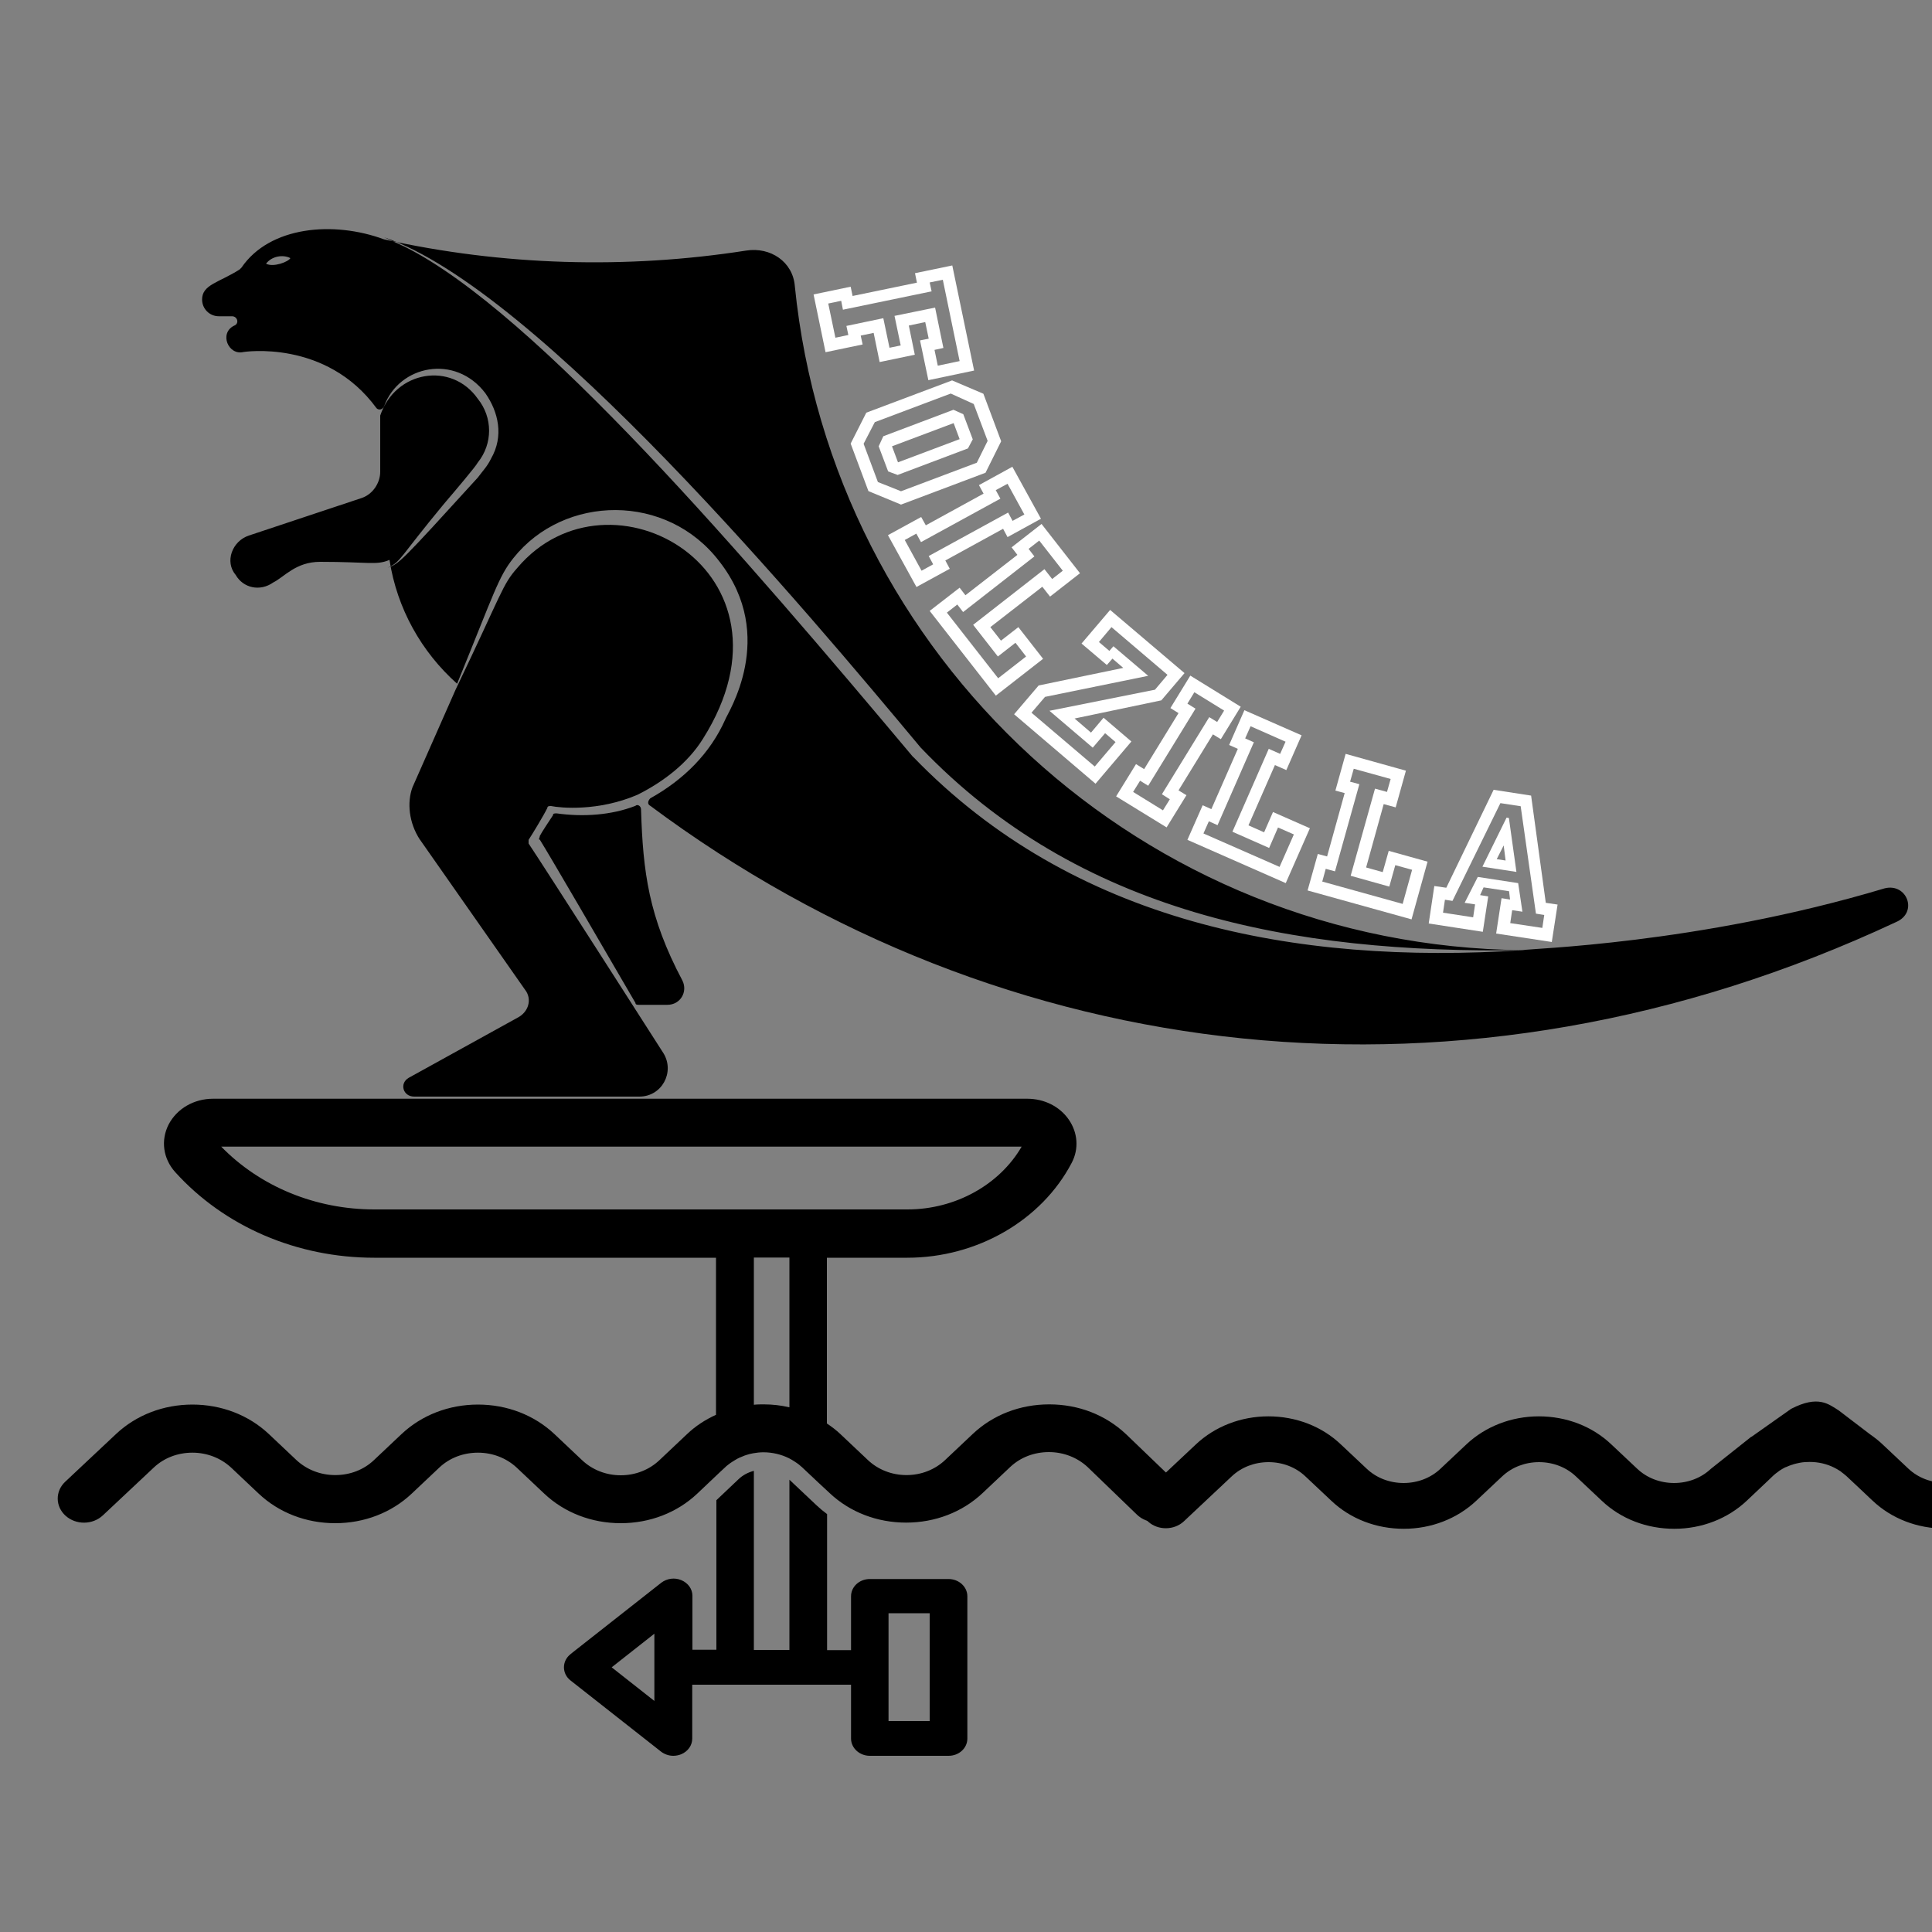 <?xml version="1.0" encoding="UTF-8"?>
<svg xmlns="http://www.w3.org/2000/svg" viewBox="0 0 100 100">
  <rect x="0" y="0" width="100" height="100" fill="#808080" stroke="none"/>
  <defs>
    <style>
      .cls-1 {
        fill: #000;
      }

      .cls-1, .cls-2 {
        stroke-width: 0px;
      }

      .cls-2 {
        fill: #fff;
      }
    </style>
  </defs>
  <g id="Calque_2" data-name="Calque 2">
    <path class="cls-1" d="M29.53,85.62c-.22.17-.34.42-.34.68,0,.26.12.51.34.68l4.68,3.68c.18.14.41.22.64.22.14,0,.28-.03.41-.08.35-.15.57-.46.57-.81v-2.79h8.22v2.79c0,.49.44.89.97.89h4.08c.54,0,.97-.4.97-.89v-7.37c0-.49-.44-.89-.97-.89h-4.08c-.54,0-.97.4-.97.89v2.79h-1.24v-7.04c-.19-.14-.37-.29-.54-.45l-1.41-1.33v8.81h-1.84v-9.27c-.3.08-.57.22-.79.43l-1.15,1.09v7.74h-1.24v-2.79c0-.35-.22-.66-.57-.81-.35-.15-.75-.09-1.04.13l-4.68,3.68ZM45.99,83.5h2.13v5.58h-2.13v-5.58ZM31.66,86.3l2.21-1.74v3.48s-2.21-1.74-2.21-1.74Z"/>
    <path class="cls-1" d="M58.28,74.23c-1.06-1-2.46-1.54-3.97-1.54s-2.91.54-3.96,1.53l-1.43,1.35c-.53.5-1.24.78-2,.78s-1.47-.28-2-.78l-1.43-1.35c-.21-.2-.45-.38-.69-.54v-8.58h4.16c3.61,0,6.95-1.93,8.51-4.91.38-.72.32-1.56-.15-2.24-.47-.68-1.27-1.08-2.15-1.08H11.03c-.99,0-1.87.51-2.3,1.33-.42.82-.29,1.77.34,2.47,2.55,2.82,6.3,4.43,10.3,4.43h17.69v8.13c-.55.25-1.06.58-1.5,1l-1.43,1.35c-.53.5-1.24.78-2,.78s-1.47-.28-2-.78l-1.43-1.35c-1.05-.99-2.46-1.53-3.96-1.53s-2.91.54-3.96,1.53l-1.43,1.35c-.53.5-1.24.77-2,.77s-1.47-.28-2-.77l-1.43-1.35c-1.05-.99-2.46-1.53-3.96-1.53s-2.91.54-3.96,1.53l-2.63,2.47c-.52.49-.51,1.28.03,1.76.54.48,1.4.47,1.93-.03l2.63-2.47c.53-.5,1.24-.77,2-.77s1.47.28,2,.77l1.43,1.35c1.05.99,2.46,1.53,3.96,1.53s2.91-.54,3.96-1.53l1.43-1.35c.53-.5,1.24-.77,2-.77.76,0,1.47.28,2,.77l1.43,1.35c1.05.99,2.46,1.53,3.96,1.53s2.91-.54,3.96-1.53l.97-.92h0s.19-.18.19-.18l.27-.25s.02-.01.02-.02c.08-.08.17-.14.26-.21.03-.02.06-.04.09-.06.1-.06.2-.13.3-.18.02,0,.04-.02.06-.03.09-.04.19-.08.29-.12.03-.01.06-.02.09-.03.12-.04.24-.07.36-.09.17-.03.35-.05.52-.05.47,0,.93.11,1.33.31.1.05.2.11.29.17.04.03.08.05.12.08.07.05.14.1.2.16.02.02.04.03.06.05l.86.81.41.38h0s.16.15.16.15c1.05.99,2.46,1.53,3.96,1.53s2.91-.54,3.96-1.53l1.43-1.35c.53-.5,1.24-.77,2-.77s1.47.28,2,.77l2.56,2.47c.52.5,1.38.52,1.93.04.55-.48.57-1.26.05-1.76l-2.57-2.47ZM40.85,72.84c-.43-.1-.87-.15-1.32-.15-.17,0-.34,0-.51.02v-7.62h1.84v7.75ZM19.38,62.6c-3.05,0-5.91-1.18-7.93-3.25h41.43c-1.15,1.98-3.44,3.25-5.91,3.25h-27.58Z"/>
    <path class="cls-1" d="M90.64,74.37l-2.09,1.66c-.5.47-1.18.73-1.9.73s-1.4-.26-1.9-.73l-1.35-1.27c-.99-.94-2.33-1.45-3.75-1.45s-2.76.52-3.75,1.45l-1.35,1.27c-.5.47-1.18.73-1.9.73s-1.4-.26-1.9-.73l-1.35-1.27c-.99-.94-2.33-1.45-3.75-1.45s-2.76.52-3.75,1.45l-2.49,2.34c-.5.47-.49,1.22.03,1.67.51.45,1.33.44,1.83-.02l2.49-2.34c.5-.47,1.18-.73,1.9-.73s1.4.26,1.9.73l1.35,1.27c.99.94,2.33,1.45,3.75,1.45s2.76-.52,3.75-1.45l1.35-1.27c.5-.47,1.18-.73,1.9-.73.72,0,1.4.26,1.9.73l1.35,1.27c.99.94,2.33,1.45,3.75,1.45s2.76-.52,3.75-1.45l.92-.87h0s.18-.17.18-.17l.25-.24s.02-.01.02-.02c.08-.07.16-.14.25-.2.03-.02.05-.04.08-.06.09-.06.19-.12.29-.17.02,0,.04-.02.06-.02.09-.04.18-.08.28-.11.03,0,.06-.02.09-.03.11-.03.23-.06.34-.08.16-.03.33-.04.5-.04.45,0,.88.1,1.26.29.1.05.19.1.28.16.04.02.08.05.11.08.07.05.13.1.19.15.02.02.04.03.06.05l.82.77.38.36h0s.15.14.15.14c.99.94,2.33,1.45,3.75,1.45s2.76-.52,3.75-1.45l1.35-1.27c.5-.47,1.18-.73,1.9-.73s1.4.26,1.9.73l2.43,2.33c.49.47,1.31.49,1.83.04.52-.45.54-1.2.05-1.67l-2.44-2.34c-1-.94-2.33-1.46-3.76-1.46s-2.76.52-3.75,1.45l-1.35,1.27c-.5.47-1.18.73-1.9.73s-1.4-.26-1.9-.73l-1.35-1.27c-.2-.19-.42-.36-.65-.52l-1.6-1.22c-.54-.34-1.07-.81-2.47-.09l-2.04,1.44Z"/>
  </g>
  <g id="Calque_1" data-name="Calque 1">
    <path class="cls-1" d="M97.55,45.98c-9.71,2.91-18.45,3.11-18.74,3.2h0c-19.61-.19-35.73-15.15-37.67-34.37-.1-1.26-1.26-2.04-2.52-1.84-6.21.97-12.62.78-18.74-.58h0c-2.62-.97-5.92-.68-7.38,1.46l-.1.1c-1.07.68-1.94.78-1.94,1.55,0,.49.39.87.87.87h.68c.29,0,.39.39.1.49-.78.39-.29,1.55.49,1.36,0,0,4.27-.68,6.89,2.91.1.1.29.1.39-.1.78-2.14,3.69-2.72,5.24-.68.68.97.97,2.23.29,3.4-.19.39-.39.58-.68.97-3.98,4.37-4.08,4.47-4.66,4.66h0c.68-.29.58-.49,2.91-3.3.58-.68,1.65-1.94,1.75-2.14.78-.97.78-2.33,0-3.3-1.36-1.94-4.27-1.46-5.05.87h0c0,.29,0,.58,0,2.91,0,.58-.39,1.17-.97,1.36l-5.83,1.94c-.87.29-1.26,1.36-.68,2.04.39.68,1.26.87,1.94.39.58-.29,1.17-1.07,2.43-1.07,2.52,0,2.91.19,3.59-.1v.29h0v-.29c.39,2.52,1.65,4.76,3.5,6.41h0c1.94-4.76,2.14-5.53,2.91-6.5,2.62-3.3,7.96-3.4,10.68.19,3.01,3.88.39,7.86.29,8.16-.78,1.75-2.14,3.11-3.88,4.08-.1.1-.19.29,0,.39,18.25,13.59,42.04,16.51,64.47,6.02,1.17-.49.58-2.04-.58-1.75ZM13.77,13.65c.29-.39.87-.49,1.26-.29-.1.19-.87.49-1.26.29ZM20.17,29.08h0ZM47.26,39.18h0c-8.64-10.29-19.51-23.01-26.31-26.41l-1.07-.49c7.96,2.72,21.94,19.42,27.77,26.41h0c8.16,8.54,19.22,10.68,31.17,10.49-11.84.78-23.3-1.46-31.55-10Z"/>
    <path class="cls-1" d="M33.18,41.9c0-.19-.19-.29-.29-.19-1.26.49-2.72.58-4.08.39-.1,0-.19,0-.19.1-.19.29-.58.87-.68,1.07,0,.1-.1.19,0,.19.49.78,3.2,5.44,4.95,8.45,0,.1.1.1.19.1h1.46c.68,0,1.07-.68.78-1.26-1.75-3.3-2.04-5.63-2.14-8.84Z"/>
    <path class="cls-1" d="M21.73,43.45l5.44,7.77c.39.49.19,1.17-.39,1.46l-5.63,3.11c-.49.29-.29.97.29.97h11.65c1.17,0,1.84-1.26,1.26-2.23,0,0-6.21-9.71-6.99-10.87v-.19c.19-.29.78-1.26.97-1.65,0-.1.1-.1.19-.1.49.1,2.43.29,4.47-.58,1.36-.68,2.62-1.65,3.4-2.91,5.44-8.64-4.85-14.47-9.61-8.84-.78.87-.78,1.26-3.2,6.31l-2.23,5.05c-.29.78-.19,1.84.39,2.72Z"/>
    <g id="foilzilla_white" data-name="foilzilla white">
      <path class="cls-2" d="M48.05,19.67l-.43-2.05.45-.09-.18-.86-.85.18.31,1.51-1.82.38-.31-1.51-.67.14.1.46-1.92.4-.62-2.99,1.92-.4.1.48,3.33-.69-.1-.49,1.93-.4,1.13,5.44-2.38.5ZM48.53,18.93l1.14-.24-.87-4.21-.68.14.1.46-4.59.95-.09-.46-.67.14.37,1.77.67-.14-.1-.47,1.91-.4.32,1.53.58-.12-.32-1.53,2.1-.43.43,2.09-.46.1.17.82Z"/>
      <path class="cls-2" d="M46.62,26.11l-1.67-.69-.92-2.46.81-1.6,4.44-1.67,1.62.69.92,2.46-.81,1.63-4.38,1.65ZM46.63,25.43l3.93-1.48.56-1.13-.72-1.91-1.19-.54-3.93,1.48-.58,1.12.74,1.98,1.18.47ZM46.48,24.59l-.51-.19-.49-1.3.24-.52,3.63-1.37.51.23.49,1.3-.25.47-3.63,1.37ZM46.48,23.93l3.19-1.2-.31-.83-3.19,1.2.31.83Z"/>
      <path class="cls-2" d="M47.44,30.39l-1.48-2.69,1.72-.94.24.43,2.99-1.64-.24-.44,1.73-.95,1.48,2.69-1.73.95-.23-.43-2.99,1.64.23.43-1.72.94ZM47.7,29.54l.6-.33-.23-.43,4.11-2.25.23.43.61-.33-.87-1.59-.61.33.24.44-4.11,2.25-.24-.44-.6.33.87,1.59Z"/>
      <path class="cls-2" d="M51.54,36l-3.42-4.38,1.55-1.2.3.39,2.69-2.09-.3-.39,1.55-1.21,1.99,2.55-1.55,1.21-.4-.51-2.69,2.09.55.7.9-.7,1.28,1.64-2.45,1.91ZM51.66,35.11l1.45-1.13-.55-.71-.91.71-1.28-1.64,3.69-2.88.4.51.55-.43-1.22-1.56-.55.43.3.39-3.69,2.88-.3-.39-.54.42,2.65,3.39Z"/>
      <path class="cls-2" d="M56.71,40.57l-4.22-3.6,1.27-1.49,4.38-.91-.56-.48-.29.33-1.31-1.11,1.48-1.74,3.85,3.27-1.2,1.41-4.49.94.85.73.65-.77,1.44,1.23-1.86,2.19ZM56.66,39.68l1.08-1.27-.54-.46-.64.75-2.24-1.91,5.46-1.09.65-.77-2.9-2.47-.65.77.54.46.21-.24,1.8,1.53-5.34,1.09-.7.82,3.28,2.79Z"/>
      <path class="cls-2" d="M60.39,42.83l-2.62-1.61,1.03-1.67.42.26,1.78-2.9-.42-.26,1.03-1.68,2.61,1.61-1.03,1.68-.41-.25-1.78,2.9.41.25-1.03,1.67ZM60.19,41.95l.36-.58-.41-.26,2.45-3.99.41.25.36-.59-1.54-.95-.36.59.42.26-2.45,3.99-.42-.26-.36.58,1.54.95Z"/>
      <path class="cls-2" d="M66.55,45.71l-5.09-2.24.79-1.79.45.2,1.37-3.12-.45-.2.79-1.8,2.96,1.3-.79,1.8-.59-.26-1.37,3.12.81.36.46-1.05,1.91.84-1.25,2.84ZM66.23,44.87l.74-1.68-.82-.36-.46,1.06-1.9-.84,1.88-4.29.59.26.28-.63-1.81-.8-.28.63.45.2-1.88,4.29-.45-.2-.28.63,3.94,1.73Z"/>
      <path class="cls-2" d="M73.04,47.58l-5.36-1.49.53-1.89.48.13.91-3.28-.48-.13.53-1.9,3.12.87-.53,1.9-.62-.17-.91,3.28.86.24.31-1.1,2.01.56-.83,2.99ZM72.6,46.79l.49-1.77-.87-.24-.31,1.11-2-.56,1.26-4.51.62.17.19-.67-1.91-.53-.19.67.48.13-1.26,4.51-.48-.13-.18.66,4.14,1.15Z"/>
      <path class="cls-2" d="M80.34,48.76l-2.9-.44.28-1.83.44.07-.05-.43-1.32-.2-.18.4.42.07-.28,1.83-2.8-.43.29-1.94.62.09,2.45-5.07,1.94.3.76,5.55.61.09-.3,1.94ZM79.83,48.03l.1-.67-.43-.07-.79-5.56-1.05-.16-2.48,5.06-.39-.06-.1.67,1.56.24.1-.67-.54-.08.68-1.34,2.09.32.22,1.48-.53-.08-.1.67,1.67.25ZM78.49,45.13l-1.76-.27,1.25-2.54.12.02.39,2.79ZM77.93,44.54l-.1-.78-.36.71.46.07Z"/>
    </g>
  </g>
</svg>